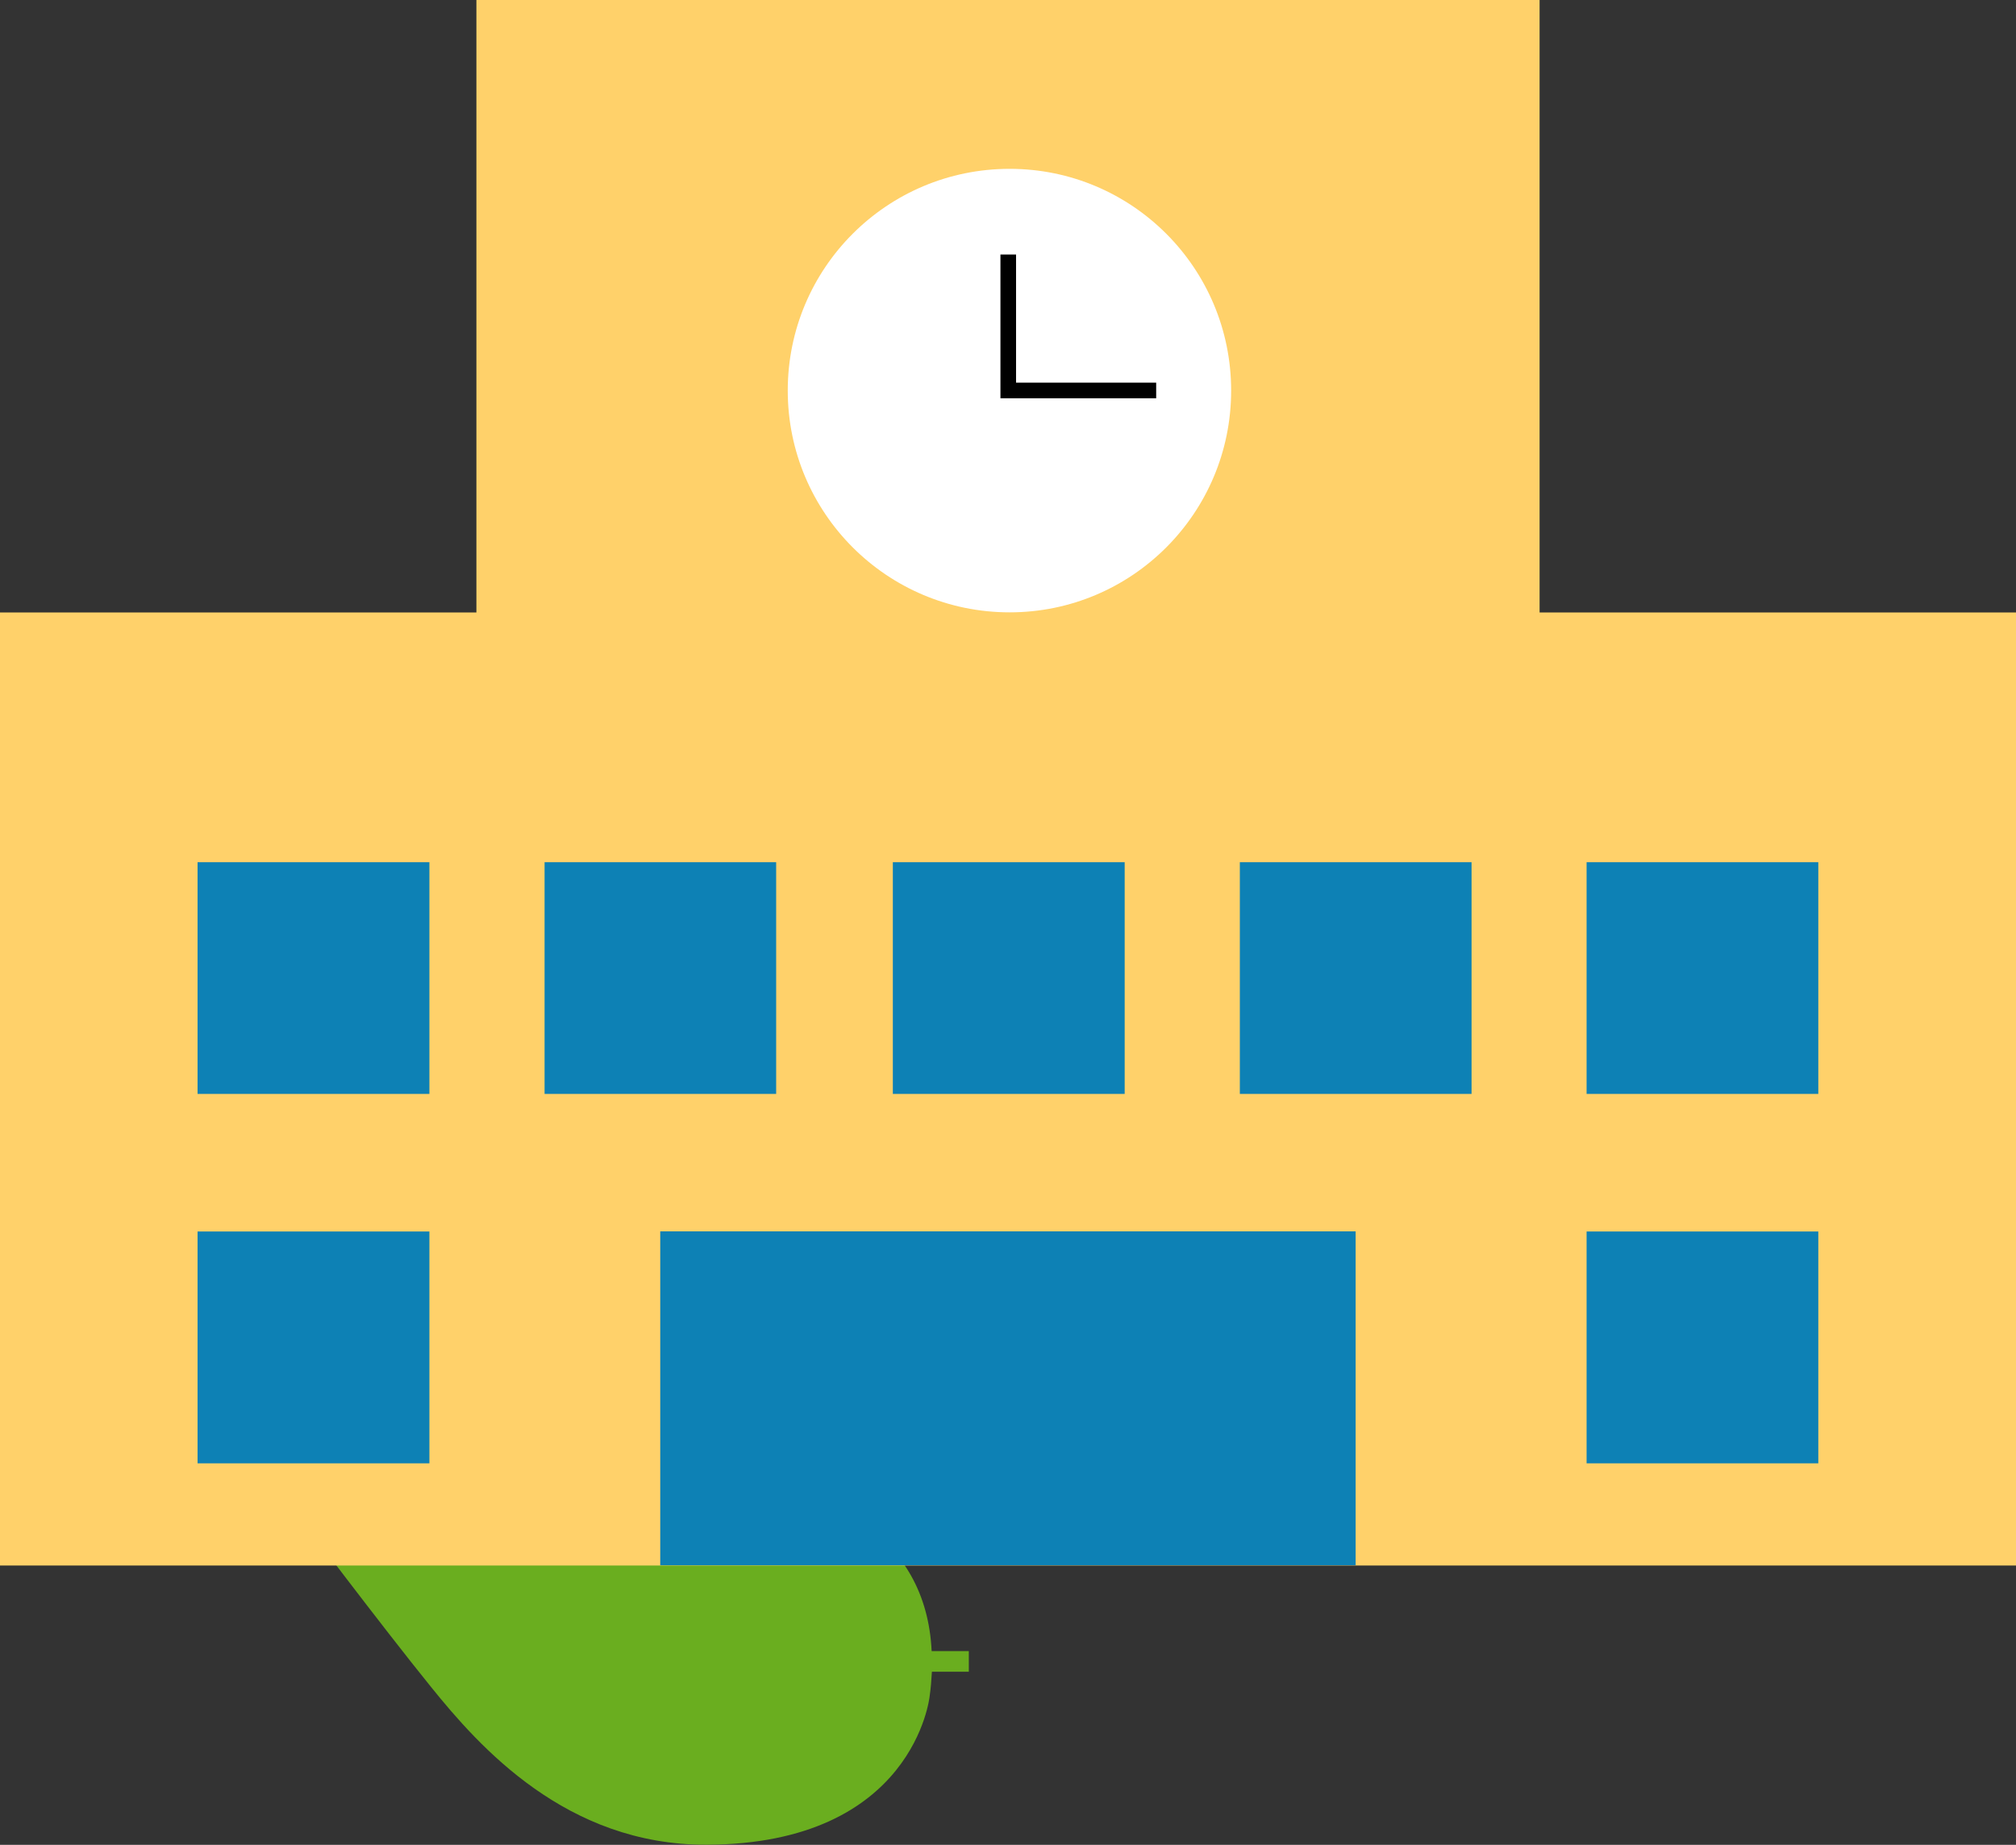 <?xml version="1.0" encoding="utf-8"?>
<!-- Generator: Adobe Illustrator 16.2.0, SVG Export Plug-In . SVG Version: 6.00 Build 0)  -->
<!DOCTYPE svg PUBLIC "-//W3C//DTD SVG 1.1//EN" "http://www.w3.org/Graphics/SVG/1.1/DTD/svg11.dtd">
<svg version="1.1" id="レイヤー_1" xmlns="http://www.w3.org/2000/svg" xmlns:xlink="http://www.w3.org/1999/xlink" x="0px"
	 y="0px" width="16px" height="14.642px" viewBox="0 0 16 14.642" enable-background="new 0 0 16 14.642" xml:space="preserve">
<rect x="0" y="0" width="16" height="14.642" fill="#333333" stroke="none"/>
<path fill="#6AAE1F" d="M5.406,11.747c1.188-0.016,1.945,0.453,1.988,1.357h0.295v0.164H7.396c-0.004,0.063-0.008,0.129-0.018,0.195
	c0,0-0.121,1.174-1.773,1.178c-1.111,0.002-1.801-0.777-2.184-1.252c-0.385-0.475-1.066-1.379-1.066-1.379
	S3.536,11.769,5.406,11.747"/>
<polygon fill="#FFD16A" points="12.219,4.861 12.219,0 3.781,0 3.781,4.861 0,4.861 0,12.425 3.781,12.425 12.219,12.425 16,12.425 
	16,4.861 "/>
<rect x="1.568" y="6.843" fill="#0D81B5" width="1.84" height="1.839"/>
<rect x="4.322" y="6.843" fill="#0D81B5" width="1.838" height="1.839"/>
<rect x="7.086" y="6.843" fill="#0D81B5" width="1.84" height="1.839"/>
<rect x="9.84" y="6.843" fill="#0D81B5" width="1.839" height="1.839"/>
<rect x="12.592" y="6.843" fill="#0D81B5" width="1.839" height="1.839"/>
<rect x="1.568" y="9.774" fill="#0D81B5" width="1.84" height="1.84"/>
<rect x="12.592" y="9.774" fill="#0D81B5" width="1.839" height="1.84"/>
<rect x="5.24" y="9.773" fill="#0D81B5" width="5.519" height="2.65"/>
<path fill="#FFFFFF" d="M9.771,3.1c0,0.972-0.787,1.76-1.758,1.76c-0.973,0-1.761-0.788-1.761-1.76c0-0.973,0.788-1.76,1.761-1.76
	C8.984,1.34,9.771,2.127,9.771,3.1"/>
<polygon points="9.176,3.161 7.94,3.161 7.94,2.02 8.064,2.02 8.064,3.037 9.176,3.037 "/>
</svg>
